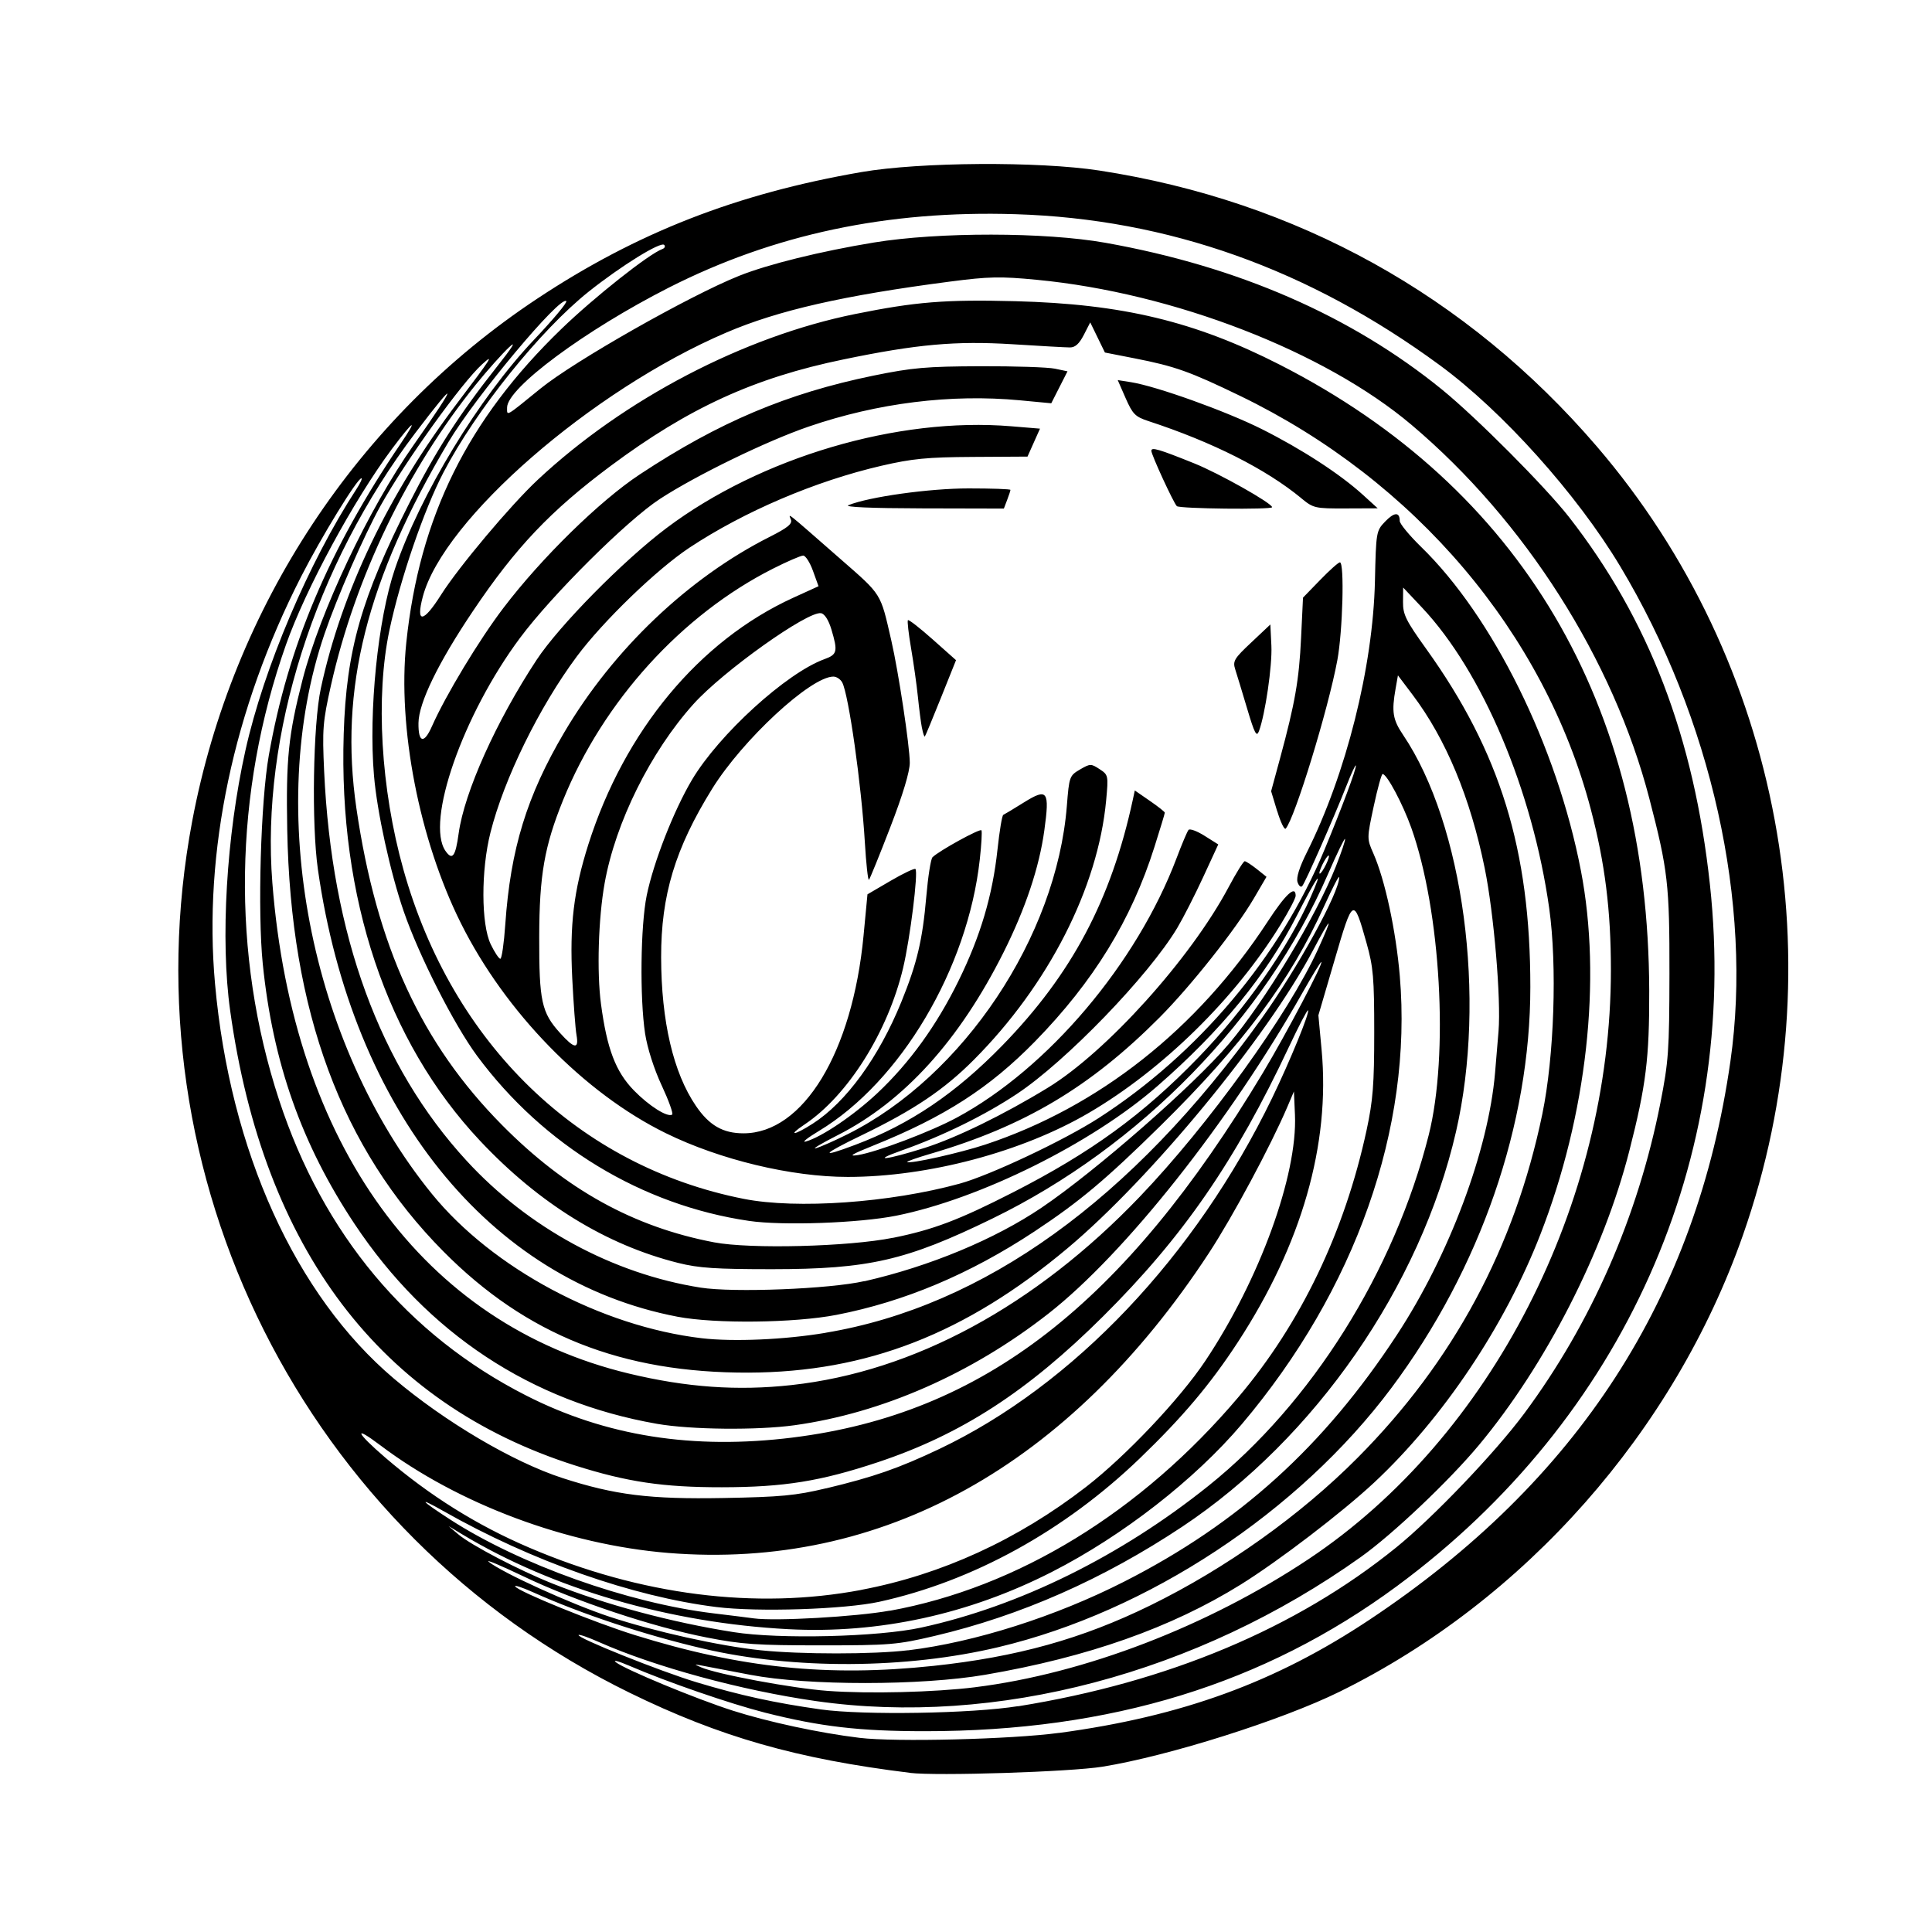 <?xml version="1.0" encoding="UTF-8"?>
<svg id="Layer_1" data-name="Layer 1" xmlns="http://www.w3.org/2000/svg" viewBox="0 0 300 300">
  <path d="m141.27,275.28c-17.55-2.16-29.48-5.57-43.5-12.43C47.3,238.15,19.45,182.63,29.85,127.48c6.28-33.26,25.65-62.6,53.55-81.09,15.51-10.28,30.98-16.32,50.36-19.67,9.09-1.57,27.49-1.69,36.94-.24,30.63,4.71,57.14,19.41,77.25,42.84,28.69,33.43,37.41,80.46,22.7,122.45-10.68,30.48-33.84,56.71-62.6,70.9-9,4.44-26.55,9.99-36.84,11.66-5.01.81-25.74,1.47-29.95.96h0Zm23.18-6.19c19.07-2.57,33.59-7.86,48.19-17.57,32.4-21.54,50.83-50.06,56.06-86.74,3.48-24.39-2.95-53.23-17.12-76.85-6.72-11.2-18.25-24.05-28.01-31.22-20.32-14.93-42.19-22.72-65.9-23.45-19.87-.62-37.5,3.12-53.83,11.41-12.98,6.6-25.1,15.58-25.1,18.61,0,1.36-.33,1.54,5.17-2.93,5.26-4.28,23.18-14.45,30.86-17.52,4.5-1.8,12.65-3.81,20.92-5.17,10.07-1.65,26.58-1.63,35.96.04,20.61,3.67,38.24,11.37,52.3,22.82,5.35,4.36,16.01,15.07,19.68,19.76,12.41,15.9,19.41,34.17,21.89,57.11,4.6,42.58-13.41,82.93-48.6,108.9-20.63,15.22-44.45,22.54-73.31,22.53-10.19,0-16.24-.71-24.82-2.88-5.39-1.37-15.22-4.76-21.02-7.26-1.72-.74-2.68-1-2.14-.57,1.46,1.14,12.38,5.67,18.16,7.52,5.44,1.74,13.46,3.47,19.67,4.22,5.54.68,23.6.23,31-.77h0Zm-6.36-4.14c23.29-3.74,43.2-12.1,58.71-24.66,5.71-4.62,15.39-14.75,19.88-20.8,10.41-14.03,17.66-30.55,21.14-48.2,1.27-6.46,1.39-8.12,1.41-20.08.02-13.87-.23-16.07-3.12-27.21-5.6-21.58-19.33-43.16-36.92-58.02-13.5-11.41-36.99-20.5-58.17-22.53-5.7-.55-7.48-.51-13.55.28-16.49,2.15-26.61,4.45-34.69,7.91-20.86,8.92-43.96,29.02-47.13,41.02-1.11,4.2.07,4.08,2.83-.29,2.75-4.34,10.8-13.92,15.01-17.86,13.4-12.53,31.99-22.25,49.25-25.74,9.44-1.91,14.03-2.28,24.92-2,16.6.43,27.87,3.13,41.06,9.86,37.46,19.11,57.23,52.6,57.37,97.18.03,10.52-.49,14.74-3.09,24.9-4.01,15.7-12.98,33.23-23.36,45.69-4.63,5.55-13.37,13.84-18.33,17.37-25.44,18.12-56.68,26.37-84.63,22.37-11.53-1.65-24.98-5.31-33.65-9.15-1.64-.73-3.07-1.23-3.18-1.11-.4.4,12.64,5.63,18.31,7.34,6.77,2.04,12.13,3.21,19.3,4.22,6.59.92,23.46.65,30.63-.51h0Zm-6.67-2.96c16.99-2.11,36.17-9.49,51.83-19.93,28.27-18.85,46.89-55.15,46.89-91.44,0-9.26-.92-16.59-3.12-24.95-7.21-27.37-27.29-51.05-54.44-64.19-7.83-3.79-10.13-4.61-16.42-5.84l-4.59-.9-1.14-2.34-1.14-2.34-1,1.95c-.71,1.38-1.34,1.95-2.16,1.94-.64,0-4.68-.23-8.97-.5-8.73-.54-14.8,0-26.18,2.36-13.87,2.86-24.04,7.52-36.16,16.54-9.34,6.96-14.74,12.65-21.39,22.55-5.4,8.03-8.41,14.23-8.45,17.37-.04,3.08.86,3.3,2.09.51,2.12-4.79,7.33-13.43,11.11-18.39,5.9-7.76,14.96-16.63,21.16-20.72,12.3-8.12,22.84-12.58,36.27-15.34,6.07-1.24,8.22-1.43,16.61-1.46,5.3-.02,10.52.15,11.59.38l1.95.41-1.26,2.48-1.26,2.48-4.86-.46c-10.72-1.01-22.11.41-32.81,4.08-6.53,2.24-17.43,7.54-23.11,11.24-5.09,3.32-16.75,14.9-21.73,21.6-8.87,11.92-14.68,28.57-11.55,33.06,1.06,1.52,1.55.87,2.04-2.73.88-6.39,5.82-17.4,12.1-26.94,3.49-5.3,13.48-15.44,20.17-20.47,14.62-10.99,35.92-17.28,53.53-15.81l4.47.37-.97,2.17-.97,2.17-8.49.05c-7.12.04-9.42.27-14.22,1.38-10.23,2.37-21.27,7.08-29.78,12.71-5.06,3.35-13.44,11.44-17.49,16.89-5.84,7.85-11.3,18.98-13.41,27.34-1.48,5.85-1.46,14.24.04,17.36.6,1.24,1.27,2.25,1.49,2.25s.57-2.4.77-5.34c.81-11.71,3.34-19.95,9.16-29.82,7.6-12.88,19.28-24,31.92-30.37,2.77-1.4,3.52-2.01,3.27-2.67-.39-1.01-1.03-1.52,7.65,6.08,6.55,5.73,6.22,5.21,7.94,12.69,1.12,4.87,2.86,16.37,2.87,18.98,0,1.39-1.07,4.96-3.03,10.03-1.67,4.33-3.16,8-3.31,8.15s-.44-2.49-.64-5.86c-.53-8.91-2.51-22.89-3.51-24.78-.27-.5-.88-.91-1.38-.91-3.53.02-14.1,9.81-18.83,17.44-5.73,9.24-7.93,16.52-7.91,26.15.02,9.93,1.89,17.93,5.4,23.07,2.06,3.03,4.2,4.26,7.39,4.26,9.28,0,16.91-12.56,18.64-30.68l.61-6.43,3.59-2.1c1.97-1.15,3.71-1.98,3.86-1.83.46.46-.83,10.81-1.92,15.38-2.37,9.94-8.58,19.8-15.3,24.29-2.76,1.84-1.62,1.73,1.27-.13,5.18-3.32,10.26-10.3,13.77-18.93,2.42-5.95,3.28-9.58,3.86-16.29.27-3.12.7-5.89.97-6.15.99-.99,7.41-4.52,7.6-4.18.11.19,0,2.23-.26,4.53-1.87,16.93-12.28,34.5-24.99,42.16-1.83,1.1-2.73,1.84-2.02,1.63,2.45-.69,7.46-4.08,11.11-7.51,4.99-4.69,9.21-10.53,12.6-17.44,3.41-6.94,5.29-13.28,6.05-20.39.31-2.88.71-5.3.9-5.38.18-.08,1.62-.94,3.2-1.93,3.68-2.29,4.02-1.81,3.17,4.36-.79,5.74-2.94,12.15-6.32,18.9-6.85,13.67-15.46,23.17-25.75,28.4-2.58,1.31-4.1,2.22-3.39,2.03.72-.2,2.94-1.18,4.95-2.19,17.96-9,32.4-30.65,34.01-50.97.36-4.54.41-4.69,2.03-5.64,1.59-.93,1.73-.93,3.05-.06,1.36.89,1.38.98,1.02,4.86-1.26,13.55-8.96,28.64-20.53,40.26-4.63,4.65-9.31,7.8-17.39,11.71-6.29,3.04-6.7,3.64-1.04,1.51,8.54-3.22,15.57-7.97,22.86-15.45,10.77-11.06,16.87-22.56,20.24-38.13l.31-1.45,2.33,1.61c1.28.88,2.33,1.71,2.33,1.84s-.72,2.52-1.61,5.32c-3.58,11.33-9.44,20.88-18.53,30.19-7.07,7.23-14.07,11.74-25.17,16.2-3.31,1.33-3.91,1.7-2.36,1.46,2.93-.46,11.35-3.65,15.37-5.82,14.17-7.64,27.95-23.92,34.14-40.32.81-2.15,1.64-4.11,1.84-4.35s1.32.17,2.49.91l2.13,1.34-2.35,5.09c-1.29,2.8-3.1,6.34-4.02,7.88-4.43,7.41-17.3,20.74-24.91,25.78-5,3.32-11.52,6.52-17.87,8.77-5.02,1.78-2.35,1.48,3.6-.41,4.89-1.56,12.27-5.16,19.09-9.33,9.12-5.58,22.16-20.04,28.06-31.13,1.18-2.22,2.31-4.04,2.51-4.04.19,0,1.03.55,1.87,1.21l1.51,1.21-1.96,3.35c-2.81,4.8-9.76,13.58-14.61,18.46-10.76,10.82-21,16.92-35.58,21.19-2.09.61-3.73,1.19-3.64,1.28.35.35,8.15-1.39,12.12-2.7,17.6-5.83,32.94-17.94,43.84-34.61,2.81-4.3,4.36-5.73,4.36-4.02,0,.37-1.06,2.4-2.36,4.51-7.04,11.44-18.27,22.46-29.73,29.18-10.36,6.08-24.96,9.96-37.46,9.96-8.75,0-19.84-2.66-28.25-6.79-12.67-6.22-24.93-18.79-31.83-32.62-6.46-12.96-9.85-30.38-8.47-43.56,2.04-19.53,9.51-34.63,24.09-48.71,5.1-4.93,13.62-11.67,15.69-12.41.35-.13.47-.41.27-.63-.53-.57-6.68,3.24-11.71,7.24-7.54,6.01-17.52,18.42-22.56,28.07-3.02,5.78-6.71,16.53-8.39,24.47-2.19,10.33-1.36,24.68,2.17,37.24,7.59,27.05,27.24,46.06,52.85,51.11,8.22,1.62,22.7.6,33.5-2.36,4.71-1.29,16.17-6.7,21.57-10.17,15.5-9.98,28.19-25.06,35.1-41.7,2.69-6.49,4.91-12.42,4.87-13.04-.02-.29-.69,1.15-1.49,3.19-1.96,4.98-6.36,14.96-6.84,15.51-.21.24-.54-.03-.73-.62-.22-.69.29-2.3,1.45-4.62,6.09-12.15,10.27-28.79,10.57-42.11.17-7.62.2-7.81,1.57-9.24,1.43-1.49,2.28-1.54,2.28-.11,0,.44,1.49,2.24,3.3,4.01,11.18,10.86,21.11,30.98,24.83,50.28,3.27,16.96.93,37.95-6.3,56.53-5.53,14.21-15.12,28.52-25.78,38.48-4.93,4.61-14.87,12.21-20.74,15.86-10.78,6.7-23.72,11.27-39.7,14.01-9.92,1.7-27.53,1.71-36.42.01-3.44-.66-6.84-1.3-7.55-1.44-1.25-.24-1.25-.23-.15.26,2.42,1.07,14.19,3.27,19.68,3.67,6.38.47,16.57.22,22.92-.57h0Zm46.9-136.02l-.94-3.11,1.39-5.12c2.32-8.56,2.95-12.15,3.26-18.68l.3-6.26,2.66-2.74c1.46-1.51,2.84-2.74,3.07-2.74.72,0,.44,10.68-.4,15.2-1.42,7.66-6.62,24.6-8.02,26.15-.2.22-.79-.99-1.31-2.71h0Zm-55.16-12.92c-.16-.81-.44-3-.63-4.86-.19-1.86-.67-5.25-1.06-7.53-.39-2.28-.61-4.24-.49-4.36.13-.13,1.86,1.22,3.85,2.99l3.62,3.22-2.34,5.84c-1.29,3.21-2.41,5.92-2.5,6.01-.09.09-.29-.49-.44-1.3h0Zm50.49-3.04c-.77-2.58-1.6-5.32-1.85-6.09-.4-1.26-.16-1.67,2.51-4.17l2.95-2.78.16,3.29c.15,3.1-.96,10.67-1.93,13.27-.37.98-.68.38-1.84-3.52h0Zm-61.9-31.57c3.23-1.3,12.54-2.6,18.66-2.6,3.57,0,6.49.1,6.49.23s-.23.83-.51,1.56l-.51,1.34-12.65-.03c-8-.02-12.22-.2-11.49-.5h0Zm50.98.14c-.52-.52-3.95-7.97-3.95-8.58s1.19-.25,6.68,1.96c3.81,1.53,12.07,6.18,12.07,6.8,0,.4-14.4.24-14.8-.17Zm19.36-1.2c-5.52-4.55-13.77-8.72-23.78-12-2.03-.67-2.43-1.07-3.52-3.55l-1.23-2.81,2.09.33c3.97.64,14.71,4.49,20.26,7.27,6.2,3.11,12.13,6.96,15.68,10.18l2.34,2.13-4.96.02c-4.78.02-5.03-.04-6.89-1.57h0Zm-57.17,181.3c12.97-1.38,23.11-4.2,33.71-9.4,11.72-5.74,23.31-13.99,32.19-22.93,14.86-14.95,24.38-32.65,28.67-53.36,1.85-8.93,2.32-23.07,1.07-31.95-2.58-18.31-10.36-36.72-19.74-46.69l-2.94-3.12-.02,2.24c-.02,1.95.44,2.88,3.61,7.3,11.49,16.02,16.16,31.19,16.16,52.49s-7.73,43.71-21.55,62.23c-14.42,19.31-37.82,34.75-61.02,40.27-14.36,3.42-31.81,3.51-45.84.24-9.11-2.12-18.96-5.39-26.48-8.77-1.67-.75-2.9-1.15-2.74-.89.5.8,12.34,5.62,18.63,7.57,16.45,5.12,29.93,6.5,46.28,4.77h0Zm-3.91-2.42c10.35-1.25,22.93-5.25,33.6-10.69,17.8-9.06,30.93-20.95,42.3-38.29,8.14-12.41,14.21-28.64,15.24-40.68.16-1.86.4-4.77.54-6.46.41-4.96-.72-18.33-2.14-25.3-2.23-10.97-6.02-20.08-11.2-26.95l-2.28-3.02-.36,2.04c-.64,3.63-.45,4.82,1.17,7.22,9.38,13.91,12.97,40.89,8.21,61.59-5.52,23.99-21.9,47.63-42.49,61.33-12.29,8.17-25.13,13.84-38.49,16.98-5.78,1.36-6.95,1.46-17.65,1.46-9.91,0-12.31-.16-17.71-1.22-8.41-1.64-20.46-5.66-28.39-9.46-3.58-1.71-6.04-2.75-5.47-2.29,2.2,1.74,12.77,6.54,18.75,8.52,6.92,2.29,17.04,4.54,23.44,5.21,6.19.65,17.59.65,22.92,0h0Zm2.03-3.53c15.22-3.31,30.99-11.09,44.6-22,16.03-12.85,28.85-33.28,34.21-54.48,3.14-12.45,1.87-34.87-2.71-47.72-1.32-3.7-3.79-8.34-4.45-8.34-.17,0-.79,2.26-1.38,5.01-1.07,5-1.07,5.02-.05,7.33,1.8,4.08,3.5,11.97,4.1,19.03,2,23.57-6.88,48.74-24.53,69.58-7.29,8.6-18.52,17.35-29.46,22.93-12.93,6.61-26.92,9.65-40.96,8.91-18.43-.97-36.53-6.24-50.64-14.73l-2.12-1.28,1.5,1.27c1.99,1.69,9.46,5.59,14.65,7.66,8.25,3.28,18.42,6.01,28.13,7.54,7.08,1.12,22.45.75,29.12-.71h0Zm-4.88-2.61c19.88-3.6,39.06-15.36,54.15-33.19,9.68-11.44,16.49-25.65,19.9-41.47.98-4.57,1.18-7.07,1.18-15.13,0-8.49-.14-10.16-1.2-13.92-2.01-7.16-2.1-7.12-4.95,2.64l-2.52,8.6.5,5.38c1.36,14.67-3.09,30.19-13.02,45.4-4.26,6.52-8.57,11.63-15.22,18.03-11.68,11.24-25.9,19.07-40.43,22.26-5.38,1.18-18.89,1.62-25.3.82-13.04-1.62-28.68-7.12-42.39-14.9-4.1-2.32-3.59-1.69,1.04,1.31,10.82,6.99,27.6,12.97,40.9,14.57,2.58.31,5.39.66,6.25.78,3.34.46,15.89-.25,21.11-1.2Zm-4.41-3.25c12.46-2.36,24.29-7.78,34.9-15.99,6.16-4.77,14.55-13.63,18.51-19.56,8.41-12.6,14.33-28.83,13.92-38.22l-.16-3.62-1,2.35c-2.6,6.09-8.52,17.13-12.2,22.74-21.69,33.09-50.83,49.26-83.96,46.57-15.72-1.28-32.62-7.59-44.71-16.72-4.28-3.23-3.77-1.99.78,1.92,6.9,5.92,14.25,10.52,22.38,13.99,17.25,7.38,35.14,9.65,51.54,6.55h0Zm-5.5-15.75c7.43-1.78,11.28-3.12,17.62-6.13,20.79-9.89,39.75-29.88,51.66-54.48,2.79-5.77,5.88-13.32,5.58-13.63-.11-.11-1.44,2.44-2.96,5.67-8.36,17.79-16.43,29.49-28.87,41.86-11.72,11.66-22.04,18.34-34.96,22.64-8.9,2.96-14.59,3.88-24.23,3.89-9.12.01-14.71-.82-22.78-3.38-30.22-9.6-48.41-33.58-53.57-70.63-1.54-11.02-.59-27.1,2.37-40.41,2.84-12.76,9.83-29.21,17.23-40.56.61-.93.96-1.69.78-1.69-.64,0-6.2,9.06-9.38,15.3-10.51,20.6-15.19,42.75-13.35,63.2,2.33,25.96,12.48,48.35,27.79,61.31,7.94,6.72,18.49,12.94,26.16,15.43,8.16,2.64,13.55,3.31,25.01,3.1,8.89-.16,11.22-.38,15.89-1.5h0Zm-5.16-7.9c29.51-3.67,51.41-20.65,73.01-56.63,3.68-6.14,9.51-17.21,9.06-17.21-.11,0-1.44,2.17-2.94,4.82-11.31,19.98-27.57,40.51-39.44,49.79-11.93,9.33-25.82,15.43-39.41,17.32-5.78.8-16.1.7-21.36-.22-19.53-3.41-35.68-14.08-46.95-31.03-8.22-12.36-12.71-25.07-14.26-40.42-.81-8.03-.32-25.19.94-32.34,2.97-16.94,9.34-31.99,20.44-48.36,2.87-4.23,2.07-3.76-1.32.77-5.91,7.92-13.39,21.72-16.45,30.39-8.12,22.97-8.5,48.07-1.07,70.71,6.82,20.8,19.94,36.5,38.33,45.87,12.41,6.33,25.95,8.46,41.43,6.54h0Zm-.16-8.15c18.95-2.08,37.8-12.27,54.04-29.23,10.68-11.15,23.13-28.43,27.69-38.44,2.47-5.42,2.13-5.32-.82.25-7.18,13.55-25.16,35.35-38.08,46.18-15.81,13.26-31.14,19.24-49.49,19.31-19.66.07-34.55-5.83-47.43-18.83-15.84-15.98-23.73-37.3-24.24-65.52-.2-10.99.18-14.67,2.37-23.21,2.74-10.64,10.25-26.52,17.28-36.51,6.86-9.75,6.98-10.73.23-1.83-15.62,20.59-23.99,46.95-22.19,69.84,3.2,40.67,23.43,68.52,55.34,76.2,8.94,2.15,16.88,2.72,25.3,1.79h0Zm5.27-8.12c24.57-4.1,47.54-20.64,67.63-48.7,5.68-7.93,12.15-19.7,12.12-22.04,0-.36-1.04,1.64-2.31,4.44-5.24,11.6-12.67,21.58-25.38,34.1-8.61,8.47-12.6,11.82-19.66,16.49-10,6.6-20.16,10.88-30.7,12.93-6.53,1.27-18.85,1.41-24.7.29-29.26-5.6-50.52-32.05-55.84-69.48-1-7.04-.75-22.49.46-28.1,3.22-14.99,10.55-30.28,21.29-44.44,5.19-6.84,5.7-7.64,3.77-5.89-3.18,2.87-11.95,15.08-15.79,21.98-2.59,4.67-6.73,14.14-8.71,19.93-9.29,27.21-2.31,63.57,16.68,86.92,9.39,11.55,26.28,20.58,41.91,22.42,4.89.57,12.84.23,19.22-.84h0Zm6.04-8c10.12-2.31,20.23-6.51,27.52-11.44,8.33-5.63,23.64-19.02,29.07-25.43,5.54-6.55,13.57-19.85,16.59-27.51.89-2.26,1.54-4.19,1.43-4.3-.1-.1-1.28,2.33-2.62,5.41-9.73,22.42-29.14,42.35-52.18,53.56-13.34,6.5-19.16,7.83-34.14,7.84-8.72,0-11.4-.17-14.59-.97-11.23-2.81-21.6-9.2-30.79-18.98-14.5-15.43-21.97-37.73-21.16-63.18.41-13,2.72-21.09,10.22-35.89,4.08-8.05,7.71-13.7,13.49-21.01,2.47-3.12,3.2-4.28,1.97-3.13-1.07,1-3.38,3.59-5.12,5.74-10.68,13.2-18.77,29.98-22.54,46.76-1.27,5.66-1.36,6.79-1.06,13.33,1.17,25.47,8.61,45.8,22.13,60.5,9.59,10.43,22.7,17.54,36.32,19.69,5.13.81,20.07.22,25.45-1.01h0Zm4.43-6.74c6.24-1.26,10.21-2.76,18.59-7.04,12.14-6.2,20.21-12.06,28.85-20.99,7.29-7.53,13.94-17.04,17.4-24.86,2.13-4.82,1.07-3.41-2.11,2.81-4.76,9.31-11.7,17.81-21.67,26.51-10.19,8.9-27.56,17.52-40.55,20.13-5.75,1.15-17.67,1.58-22.88.81-16.64-2.44-31.89-11.69-42.2-25.6-3.59-4.85-9.02-15.53-11.41-22.46-2.08-6.03-4.14-15.41-4.62-21.11-.85-9.96.6-24.25,3.25-32.06,3.92-11.55,13.04-26.56,21.62-35.61,2.94-3.1,5.18-5.78,4.99-5.98-.92-.92-14.09,14.83-18.27,21.84-12.76,21.45-17.02,38.4-14.32,56.91,3.13,21.43,10.08,36.53,22.64,49.21,9.9,10,20.41,15.81,32.9,18.19,5.62,1.07,20.92.68,27.8-.71h0Zm-35.93-23.67c-1.2-2.59-2.22-5.79-2.57-8.05-.84-5.56-.71-16.72.25-21.44,1.06-5.17,4.2-13.19,7.03-17.96,4.19-7.05,14.67-16.6,20.58-18.74,1.98-.72,2.09-1.19,1.07-4.61-.43-1.44-1.05-2.42-1.6-2.52-2.03-.4-15.22,8.99-19.81,14.1-6.67,7.42-12.12,18.4-13.8,27.81-.98,5.45-1.23,13.82-.57,18.77.93,6.98,2.28,10.51,5.11,13.42,2.35,2.41,5.2,4.21,5.94,3.76.21-.13-.52-2.16-1.62-4.53h0Zm-13.22-7.82c-.17-.93-.46-4.87-.66-8.76-.42-8.35.22-13.64,2.5-20.84,5.61-17.65,17.23-31.64,31.81-38.3l3.93-1.79-.86-2.38c-.47-1.31-1.16-2.38-1.52-2.38s-2.48.91-4.69,2.03c-14.18,7.16-26.37,20.6-32.59,35.93-2.9,7.16-3.69,11.66-3.71,21.24-.02,10,.36,11.75,3.23,14.93,2.23,2.48,2.96,2.57,2.56.32h0Zm116.84-27.77c0-.29-.34.07-.74.78-.41.72-.74,1.54-.74,1.83s.34-.07.74-.78.74-1.54.74-1.83Z"/>
</svg>